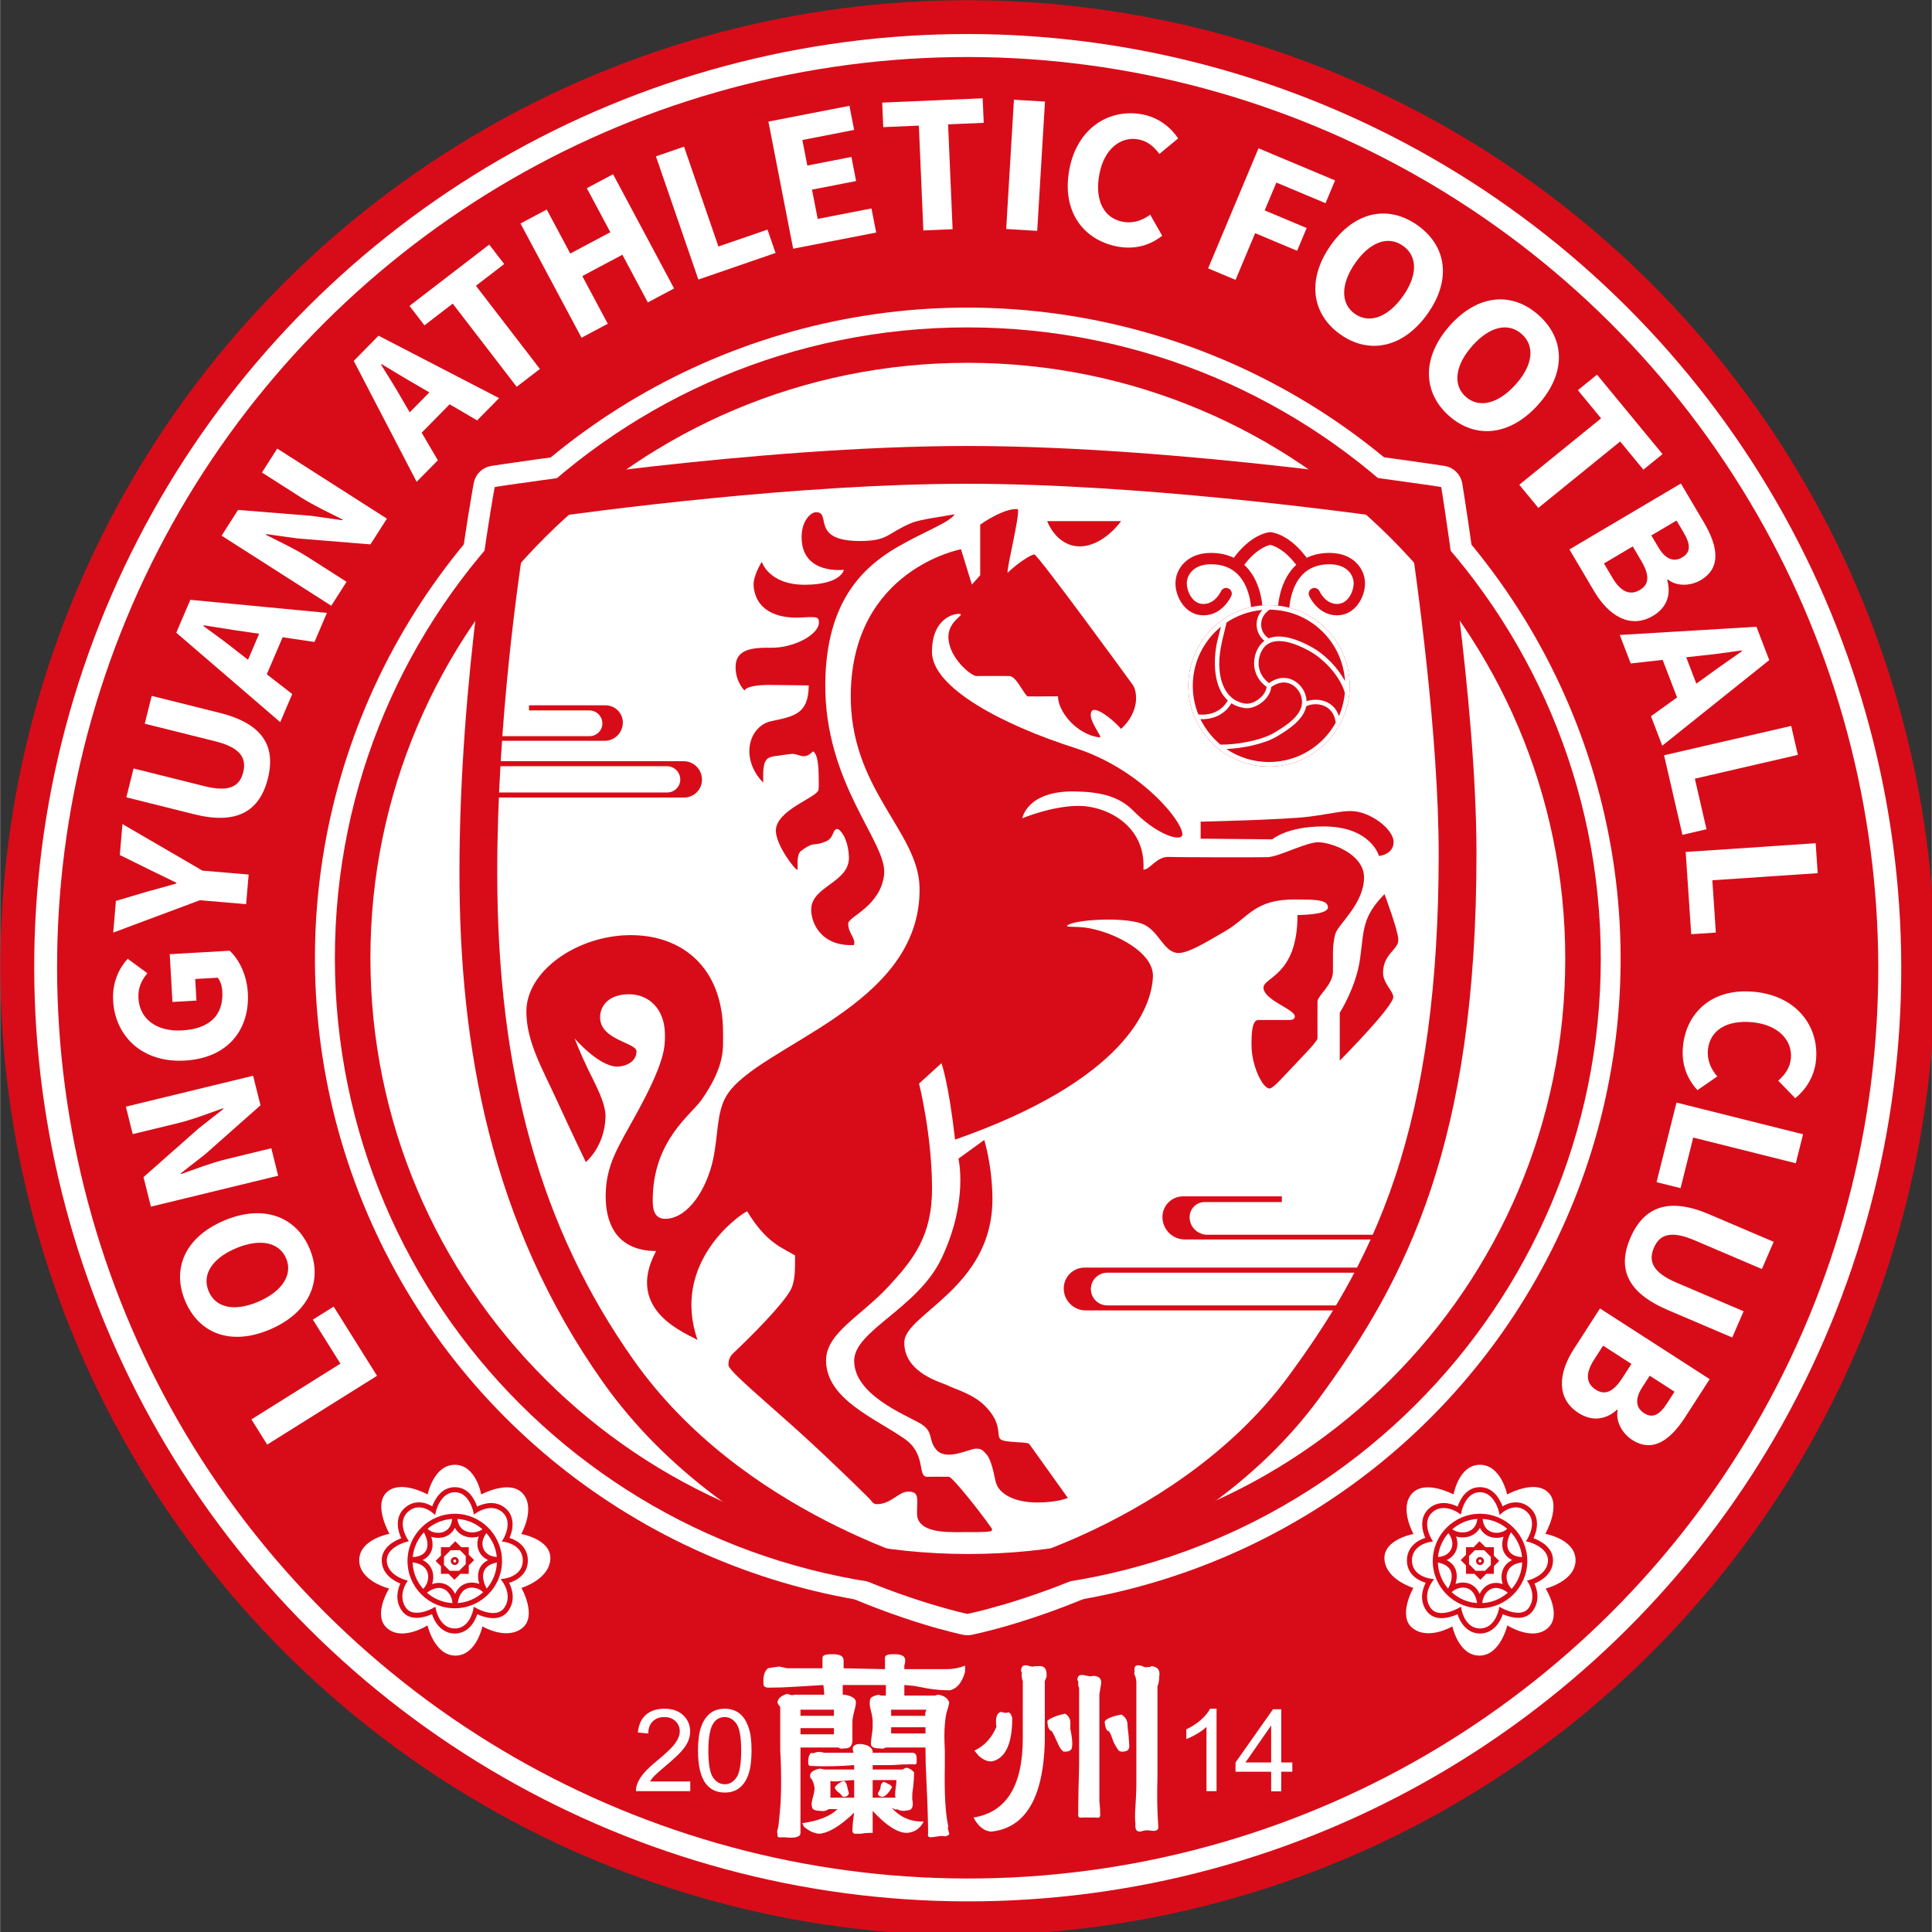 <svg xmlns="http://www.w3.org/2000/svg" width="316.228" height="316.228" viewBox="0 0 185.183 185.212" xml:space="preserve"><rect x="0" y="0" width="185.183" height="185.212" fill="#333333" stroke="none"/><g transform="translate(-19.787 -38.884)"><g transform="translate(6.542 25.655) scale(.265)"><ellipse transform="rotate(-38.445 400.017 399.99)" style="fill:#d80c18" cx="400" cy="400" rx="349.855" ry="350.092"/><ellipse transform="rotate(-38.445 399.997 399.98)" style="fill:#fff" cx="400" cy="400" rx="337.616" ry="337.845"/><ellipse transform="rotate(-38.45 400.02 400.022)" style="fill:#d80c18" cx="400" cy="400" rx="329.325" ry="329.547"/><ellipse transform="rotate(-83.955 400.045 396.647)" style="fill:#fff" cx="400.046" cy="396.632" rx="235.436" ry="236.178"/><ellipse transform="rotate(-83.955 400.068 396.648)" style="fill:none" cx="400.046" cy="396.632" rx="228.264" ry="228.984"/><ellipse transform="rotate(-83.955 400.052 396.648)" style="fill:none" cx="400.046" cy="396.632" rx="215.452" ry="216.132"/><path style="fill:#fff" d="m 399.887,211.256 c 76.844,0 171.384,14.869 171.384,14.869 0,0 12.78,77.295 12.78,132.716 0,104.207 -24.972,153.321 -56.773,196.739 -45.446,62.048 -127.391,78.155 -127.391,78.155 0,0 -84.905,-17.454 -131.835,-83.808 -40.696,-57.539 -51.919,-121.288 -51.919,-184.451 0,-71.396 12.78,-139.352 12.78,-139.352 0,0 94.13,-14.869 170.974,-14.869 m 0,-7.747 c -76.567,0 -171.236,14.814 -172.183,14.964 -3.235,0.511 -5.799,3.001 -6.405,6.22 -0.129,0.687 -12.914,69.49 -12.914,140.784 0,35.832 3.578,67.314 10.938,96.244 8.749,34.392 22.62,64.708 42.403,92.68 11.168,15.79 25.319,30.191 42.062,42.802 13.311,10.027 28.283,18.953 44.5,26.529 27.601,12.895 49.135,17.405 50.038,17.591 0.514,0.106 1.037,0.159 1.56,0.159 0.5,0 1.001,-0.049 1.494,-0.145 0.872,-0.171 21.667,-4.337 48.34,-16.347 24.724,-11.133 59.334,-31.418 83.807,-64.832 14.105,-19.259 30.056,-43.552 41.413,-77.707 11.343,-34.114 16.857,-74.547 16.857,-123.609 0,-55.42 -12.358,-130.798 -12.884,-133.98 -0.545,-3.295 -3.14,-5.87 -6.439,-6.389 -0.951,-0.15 -96.023,-14.963 -172.588,-14.963 z"/><path style="fill:#fff" d="m 571.271,226.125 c 0,0 -94.54,-14.869 -171.384,-14.869 -76.844,0 -170.974,14.869 -170.974,14.869 0,0 -12.78,67.956 -12.78,139.352 0,63.163 11.223,126.912 51.919,184.451 46.93,66.354 131.835,83.808 131.835,83.808 0,0 81.946,-16.107 127.391,-78.155 31.801,-43.419 56.773,-92.533 56.773,-196.739 10e-5,-55.421 -12.78,-132.716 -12.78,-132.716 z"/><path style="fill:#d80c18" d="m 399.887,224.927 c 60.594,0 133.39,9.539 159.421,13.251 3.354,22.382 11.072,78.472 11.072,120.663 0,46.729 -5.156,84.951 -15.763,116.852 -10.423,31.347 -25.244,53.891 -38.368,71.809 -21.563,29.44 -52.511,47.609 -74.676,57.666 -19.235,8.728 -35.435,13.06 -41.628,14.543 -14.295,-3.552 -81.95,-22.845 -120.732,-77.678 -33.709,-47.661 -49.409,-103.763 -49.409,-176.556 0,-53.847 7.518,-106.323 10.914,-127.282 25.815,-3.698 98.479,-13.268 159.17,-13.268 m 0,-13.671 c -76.844,0 -170.974,14.869 -170.974,14.869 0,0 -12.78,67.955 -12.78,139.352 0,63.163 11.223,126.912 51.919,184.451 46.93,66.353 131.835,83.808 131.835,83.808 0,0 81.945,-16.107 127.391,-78.155 31.801,-43.419 56.773,-92.533 56.773,-196.739 0,-55.421 -12.78,-132.716 -12.78,-132.716 0,0 -94.54,-14.869 -171.384,-14.869 z"/><path style="fill:#d80c18" d="M 400.046,168.36 C 273.586,168.277 171.07,270.41 171.07,396.482 c 0,126.071 102.516,228.34 228.976,228.423 126.46,0.083 228.976,-102.05 228.976,-228.122 0,-126.071 -102.516,-228.34 -228.976,-228.423 z m 1e-4,443.732 C 280.684,612.014 183.922,515.485 183.922,396.49 c 0,-118.995 96.762,-215.396 216.124,-215.318 119.362,0.078 216.124,96.607 216.124,215.602 0,118.995 -96.762,215.396 -216.124,215.318 z"/><path style="fill:#d80c18" d="M428.755 238.444h26.727c0 0-6.359 9.124-14.931 9.124-8.571 0-11.797-9.124-11.797-9.124zM418.156 234.113c.737 2.458-4.332 22.365-3.687 22.98 3.687-3.533 8.418-6.597 9.631-6.597 1.214 0 33.932 44.815 35.591 47.15 1.659 2.335 2.704 9.585-4.209 15.975-1.935-2.458-9.248-8.689-10.66-6.39-1.736 2.826 4.221 9.462 2.949 9.462-8.51-1.014-15.146-9.539-15.115-14.869 0 0-9.646 0-10.814.031-1.167.031-4.178-7.342-6.728-7.373-2.918-.035-9.554-.031-11.981 0-1.774.022-9.879-6.406-10.114-13.917-.177-5.653 5.414-7.987 4.369-8.479-1.044-.491-10.315.576-10.315 13.663 0 13.087 26.105 26.582 51.635 34.723 25.529 8.141 41.074 29.277 38.709 31.981-1.378 1.575-9.124-.737-17.558-9.278-5.244-5.31-12.212-6.814-21.243-6.943-17.265-.246-18.863 9.708-18.863 9.708 0 0 10.66-4.516 20.522-4.485 9.861.031 24.239 7.035 23.287 23.041 2.335.215 4.639-4.854 9.431-4.577 2.576.149 32.626.179 35.483.092 4.055-.123 14.009-5.468 18.433-5.407 4.424.061 16.467 4.117 16.467 12.78 0 9.339-9.278 16.897-10.322 20.215-1.045 3.318-.922 7.557-.922 7.557 0 0 .01 3.103 0 6.206-.015 4.869-5.591 8.74-5.591 10.906 0 2.166-.046 11.167 0 13.21.024 1.071-4.381 5.541-8.617 10.015-3.841 4.056-7.482 8.203-8.709 8.203-2.581 0-6.513-8.295-6.544-15.576-.017-4.055.092-9.216 2.488-9.216 2.396 0 9.616 0 11.152 0 1.536 0 2.028-.522 2.028-1.29 0-2.627-11.336-5.899-11.336-10.415 0-3.809 12.35-4.424 12.289-26.236 4.624-.123 11.012-.584 11.029-2.796.023-3.018-5.714-2.805-11.889-2.857-14.623-.123-16.835 6.513-25.069 11.336-7.862 4.605-13.956 8.258-17.419 8.018-5.315-.369-6.851-8.54-13.179-10.691-7.183-2.441-24.562-1.336-26.789.799-.423.761 3.731.054 8.587 1.044 9.262 1.89 22.718 8.756 22.442 17.327-.366 11.361-10.138 37.541-71.581 59.046-2.335-20.645-4.915-27.649-4.915-27.649l-8.11 7.373c0 0 4.597 18.124 4.7 37.633.092 17.419-6.719 25.979-15.668 35.667-10.046 10.875-22.651 16.866-22.672 26.82-.031 14.163 18.133 21.111 28.602 28.54 7.619 5.407 4.455 13.395 7.803 13.579 0 0 6.405-.046 8.018 0 1.613.046 15.645 18.387 15.637 18.986-.013 1.045-.492 1.049-13.671 1.044-7.346-.003-13.487-1.367-13.487-6.759 0-5.392 1.014-8.018-3.41-7.88-3.348.105-6.021 4.531-11.152 4.516-1.506-.005-1.73-1.138-3.011-2.35-.635-.602-12.377-12.316-24.761-23.533-12.567-11.382-25.774-22.281-25.867-24.393-.03-.685-.037-2.682 1.657-4.274 6.943-6.524 17.363-17.1 20.554-22.453 2.108-3.535 1.819-8.284 1.874-12.964-4.731-2.888-10.353-4.455-17.327-15.975-3.016 1.33-27.588 18.801-17.941 46.574-3.318-2.212-26.789-10.322-14.992-32.196-15.207-.092-18.297-11.244-18.248-20.0.061-11.09 4.402-17.457 10.959-29.364 10.423-18.93 10.515-24.246 10.485-28.914-.061-9.462-5.96-14.685-13.149-14.623-7.189.061-10.322 4.178-10.322 8.356 0 8.233 13.179 9.155 13.179 12.289 0 4.117-4.516 5.564-7.035 5.53-6.697-.092-15.361-10.2-15.361-10.2 0 0 2.023 5.323 4.793 11.029 2.899 5.974 6.547 12.452 6.39 17.48-.336 10.752-7.127 16.221-7.127 16.221 0 0-4.967-10.291-10.322-21.997-5.397-11.798-11.183-21.566-11.183-32.442 0-14.746 18.371-27.465 37.357-27.649 18.986-.184 33.916 11.789 33.793 35.391-.029 5.563.922 11.674-7.761 24.174-3.743 5.389-17.646 14.719-17.676 36.285-.005 3.32.505 7.108 5.161 6.759 7.772-.584 14.314-10.629 16.666-21.413 1.898-8.701 1.207-17.2 4.931-23.225 11.336-18.341 70.554-31.803 69.768-75.206-.369-20.368-25.437-35.667-24.884-70.26.717-44.857 39.876-52.103 39.876-52.103l3.932 12.78 3.011-3.379V239.704c-0 0 8.571-6.144 13.64-5.591z"/><path style="fill:#d80c18" d="M484.269 347.167c0 0 30.994-.703 39.446-1.843 8.452-1.14 11.06-1.997 14.9-1.997 6.789 0 15.453 6.451 15.453 11.213 0 4.547-5.284 5.038-5.284 5.038 0 0-2.888-10.814-20.399-10.691-13.088.092-18.187 4.67-18.187 4.67l-25.929-.246zM550.78 373.372c0 0 4.99 13.338 5.008 16.497.021 3.687-5.376 4.977-5.53 11.797-.087 3.87 3.564 6.636 3.702 8.848.213 3.405-19.37 23.102-19.37 23.102v-17.327c0 0 5.96-9.27 7.373-19.658 1.413-10.388.676-14.934 8.817-23.26zM396.651 469.069l9.339-6.759c0 0 2.949 9.461 2.949 21.505 0 31.95-31.612 41.443-31.866 51.581-.285 11.397 13.994 14.736 16.014 15.852 2.02 1.116 8.863 2.903 13.179 7.281 6.421 6.513 4.024 10.507 5.53 11.981 1.505 1.475 9.827.863 10.476 1.782.649.919 13.947 19.508 13.947 19.508 0 0-3.595 1.659-11.152 1.659-7.557 0-14.009-2.765-15.023-7.834-1.014-5.069-2.028-8.295-3.318-9.677-1.29-1.382-1.735-2.044-3.894-1.958-2.159.086-10.299 4.355-13.894.668-3.595-3.687-.768-6.79-6.359-9.954-5.591-3.164-23.655-10.353-23.655-22.519 0-10.937 22.98-18.924 31.581-36.989 9.88-20.747 6.144-36.128 6.144-36.128zM395.3 235.956c-4.931.968-12.416 1.789-15.714 3.18-8.722 3.679-8.249 6.452-18.294 6.497-18.479.085-10.368-10.414-16.129-10.414-1.889 0-5.253 2.995-5.253 9.032 0 13.732 15.299 11.797 15.299 11.797 0 0-.891 5.346-14.04 5.407-13.149.061-15.668-8.295-15.668-8.295 0 0-3.276 5.174-2.949 8.786.922 10.199 10.864 11.65 16.574 11.382 5.899-.277 7.076-.553 7.051 1.843-.046 4.332-9.124 9.262-17.603 9.078-8.479-.184-12.857 1.475-12.534 7.65.264 5.062 3.226 7.834 3.226 7.834 0 0 .369-2.074 9.216-2.027 7.189.037 14.009.184 14.009.184-.092 10.322-5.223 11.152-13.487 12.903-8.264 1.751-11.49 13.548-2.98 22.242-.082-4.339-.014-6.803 1.198-8.325.988-1.242 3.493-1.276 4.915-1.505 2.044-.329 2.846-.413 4.013-.536 2.874-.303 4.404 2.563 7.907-.939 1.966 1.106 2.003 7.19 2.028 8.848.024 1.658.094 4.127-.061 5.038-.491 2.888-15.606 7.312-15.422 14.992.122 5.069 6.851 14.009 7.742 13.917.483-.05-.475-3.836.783-6.129.43-.784 3.733-2.995 5.219-3.046 1.165-.039 2.595-.216 4.505-1.102 2.98-1.382 2.12-4.585 4.147-4.409.568.05 3.594 2.673 4.024 9.769.582 9.598-13.456 10.722-13.64 19.201-.107 4.945 3.564 13.518 15.422 12.995.983-2.181-2.15-4.332-2.028-7.834.086-2.463 11.797-6.267 12.995-17.788 1.198-11.52-21.781-32.78-21.29-69.4.391-29.148 13.412-41.647 26.297-49.093 9.662-5.583 18.627-8.715 20.522-11.736zM269.004 305.079h-27.71v1.843h21.843c2.596 0 4.7 2.104 4.7 4.7v0c0 2.545-2.063 4.608-4.608 4.608h-34.93v1.69h40.337c3.648 0 6.605-2.957 6.605-6.605 0-3.444-2.792-6.236-6.236-6.236zM297.207 325.293h-68.908v1.813h62.906c2.657 0 4.812 2.154 4.812 4.812 0 2.585-2.096 4.681-4.681 4.681h-63.036v1.843h69.092c3.58 0 6.482-2.902 6.482-6.482 0-3.682-2.985-6.667-6.667-6.667zM480.275 490.224c0-3.009 2.44-5.449 5.449-5.449h27.914v-2.066h-35.729c-4.123 0-7.465 3.342-7.465 7.465 0 4.496 3.645 8.141 8.141 8.141h71.427v-1.72h-63.367c-3.519 0-6.371-2.852-6.371-6.371zM450.467 522.155c-3.262 0-5.906-2.644-5.906-5.906 0-3.27 2.651-5.921 5.921-5.921h95.72v-1.843H442.288c-4.165 0-7.542 3.377-7.542 7.542 0 4.386 3.555 7.941 7.941 7.941h103.516v-1.813zM531.139 249.942c-3.188-.027-6.032.57-8.508 1.765-5.024-6.747-9.816-8.596-12.053-9.105-.429-.112-1.092-.191-1.135-.188-.042-.003-.72.079-1.133.188-2.236.509-7.028 2.358-12.053 9.105-2.475-1.195-5.319-1.792-8.508-1.765-8.266.088-12.59 5.63-12.59 11.06 0 4.829 3.518 11.517 10.123 11.517 6.875 0 9.949-6.733 10.076-7.02.46-1.034-.005-2.247-1.041-2.707-1.033-.46-2.245.005-2.707 1.04-.082.179-2.14 4.585-6.329 4.585-4.204 0-6.022-4.91-6.022-7.415-0-3.308 2.67-6.897 8.532-6.958 4.149-.051 7.482 1.191 9.926 3.671 5.095 5.171 4.932 14.045 4.93 14.134-.029 1.132.866 2.073 1.998 2.102.018 0.0.035 0.0.052 0 1.109 0 2.021-.884 2.049-1.999.012-.434.197-10.718-6.108-17.116-.196-.199-.409-.372-.613-.559 4.319-5.715 8.219-6.985 9.417-7.251 1.198.267 5.098 1.537 9.417 7.251-.204.187-.417.36-.613.559-6.305 6.398-6.12 16.682-6.108 17.116.028 1.115.94 1.999 2.049 1.999.018 0 .035 0 .053-0 1.132-.029 2.027-.97 1.998-2.102-.002-.089-.166-8.963 4.93-14.134 2.444-2.479 5.776-3.721 9.926-3.671 5.862.062 8.532 3.65 8.532 6.958 0 2.505-1.818 7.415-6.022 7.415-4.189 0-6.247-4.407-6.329-4.585-.461-1.035-1.673-1.5-2.707-1.04-1.035.46-1.501 1.672-1.04 2.707.127.287 3.201 7.02 10.076 7.02 6.605 0 10.123-6.688 10.123-11.517 0-5.43-4.324-10.972-12.59-11.06z"/><g><path style="fill:#d80c18" d="m 508.976,268.825 c -16.112,0 -29.174,13.068 -29.174,29.209 0,16.123 13.062,29.201 29.174,29.201 16.132,0 29.215,-13.078 29.215,-29.201 0,-16.142 -13.083,-29.209 -29.215,-29.209 z"/><path style="fill:#fff" d="m 508.976,268.825 c 16.132,0 29.215,13.068 29.215,29.209 0,16.123 -13.083,29.201 -29.215,29.201 -16.112,0 -29.174,-13.078 -29.174,-29.201 0,-16.142 13.063,-29.209 29.174,-29.209 m -14.895,34.486 c -5.275,-4.8 -5.28,-14.57 -3.879,-21.074 0.404,-1.815 0.912,-3.58 1.409,-5.6 -6.218,5.052 -10.19,12.763 -10.19,21.397 0,3.644 0.715,7.133 2.019,10.34 l 1.425,0.08 c 4.079,-1e-4 7.402,-1.887 9.217,-5.143 z m 28.378,2.13 c -0.906,4.596 -5.858,8.076 -10.511,10.846 -4.772,2.852 -12.53,4.333 -18.343,4.596 4.393,2.984 9.674,4.708 15.37,4.708 10.411,0 19.466,-5.762 24.153,-14.244 -0.842,-6.808 -7.305,-7.61 -10.67,-5.906 z m -31,13.859 c 5.762,0.042 14.6,-1.41 19.643,-4.423 6.549,-3.905 11.643,-8.076 9.237,-13.849 -1.222,-2.921 -5.28,-6.299 -10.546,-2.566 -0.329,4.302 -5.667,8.117 -9.486,7.629 -1.942,-0.263 -3.561,-0.872 -4.911,-1.755 -2.151,3.673 -5.997,5.753 -10.531,5.753 l -0.685,-0.02 c 1.771,3.581 4.252,6.727 7.28,9.232 z m 17.452,-38.452 c 4.559,-1.877 10.886,0.569 15.7,3.257 4.529,2.537 9.284,7.274 11.881,12.255 -0.853,-14.367 -12.718,-25.77 -27.273,-25.892 -4.338,2.86 -3.75,8.239 -0.308,10.38 z m -0.772,17.582 c -5.641,-4.118 -5.291,-10.592 -2.856,-14.438 0.599,-0.942 1.289,-1.684 2.054,-2.253 -3.276,-2.617 -3.936,-7.699 -0.755,-11.168 -4.753,0.426 -9.172,2.019 -12.922,4.544 -1.191,5.174 -2.734,9.913 -2.657,15.289 0.117,7.297 3.134,13.232 9.516,14.053 2.968,0.385 7.28,-2.791 7.62,-6.027 z m 28.287,2.131 c -1.562,-5.701 -7.234,-12.003 -12.621,-15.026 -6.666,-3.714 -13.945,-5.732 -17.141,-0.67 -2.065,3.267 -2.349,8.644 2.313,12.153 6.347,-4.381 11.404,-0.119 12.881,3.38 0.462,1.117 0.701,2.182 0.731,3.196 3.734,-1.309 9.816,-0.466 11.694,5.378 1.136,-2.628 1.876,-5.448 2.145,-8.411 z"/></g><g><path style="fill:#fff" d="M358.295 672.861v5.095c0 .212 0 .424 0 .637.209 2.76-.849 4.034-3.184 3.821-.637.212-1.274.106-1.911-.318h-13.693v30.888c0 1.486-1.911 2.017-5.732 1.592-.637 0-1.065 0-1.274 0-1.065.212-1.486-.212-1.274-1.274-.212-.425-.212-.955 0-1.592.209-.637.319-1.061.319-1.274.209-1.911.425-4.14.637-6.687.209-2.335.319-5.626.319-9.871 0-3.821-.11-7.324-.319-10.508 0-3.184 0-5.944 0-8.279 0-4.67 0-7.218 0-7.642-.849-1.061-1.168-1.698-.955-1.911.209-1.274 1.38-2.229 3.503-2.866l.955.319c.637.212 1.164.212 1.592 0h10.827c0-.849-.109-2.017-.318-3.503-3.612.212-7.115.425-10.508.637-3.184.212-6.263.318-9.235.318-1.274 0-1.911-.425-1.911-1.274-.212-2.76.318-4.67 1.592-5.732 1.061-.212 2.438-.425 4.14-.637.846.212 1.801.425 2.866.637h12.737c0-1.274 0-2.547 0-3.821 0-.849 1.061-1.274 3.184-1.274.209 0 .424 0 .637 0 2.547 0 3.821.743 3.821 2.229 0 1.061 0 2.017 0 2.866l14.966.318c0-1.486 0-2.866 0-4.14 0-.849.955-1.274 2.866-1.274.209 0 .424 0 .637 0 2.547 0 3.821.743 3.821 2.229 0 .637-.109 1.274-.318 1.911v1.274h7.642 7.642c2.335 0 4.564-.425 6.687-1.274 0 1.061 0 1.804 0 2.229-1.065 3.821-2.866 6.05-5.413 6.687-2.76 0-5.413-.212-7.961-.637-2.338-.425-4.034-.743-5.095-.955l-3.503-.319v3.821h10.827.319c.424-.212.846-.318 1.274-.318 2.119.424 3.393 1.38 3.821 2.866-.212 1.062-.428 1.911-.637 2.547-.428 1.061-.746 2.866-.955 5.413-.212 2.335-.212 5.413 0 9.235v5.732c-.212 9.977.209 17.301 1.274 21.972-.212.212-.212.637 0 1.274.209.637.319 1.168.319 1.592l-1.274.637c-.849-.212-1.804-.212-2.866 0-1.274.212-2.229.318-2.866.318-.637-.212-.849-.637-.637-1.274 0-4.246-.212-10.827-.637-19.743-.212-3.821-.319-7.642-.319-11.463-8.07 0-12.847 0-14.329 0-.637.425-1.383.531-2.229.318-2.123 0-3.184-.531-3.184-1.592 0-.637.106-1.698.319-3.184.209-1.274.318-2.229.318-2.866v-2.229c0-.849-.212-2.123-.637-3.821-.428-1.486-.531-2.76-.319-3.821 0-.849 1.061-1.486 3.184-1.911.209.212.637.318 1.274.318.425 0 .743 0 .955 0h.318c0-1.274 0-2.547 0-3.821-1.911 0-3.715 0-5.413 0h-10.19c0 1.274 0 2.441 0 3.503h.637c2.547.424 3.927 1.274 4.14 2.547 0 .849-.212 2.017-.637 3.503-.428 1.698-.637 2.972-.637 3.821zm-18.787-4.458v2.229h12.1v-2.229zm0 6.687v2.229h12.1v-2.229zm42.033 10.827v1.592c0 .637-.531.849-1.592.637-1.911 0-4.458.106-7.642.318-2.975 0-5.204 0-6.687 0v1.592h10.19.637c.637-.425 1.164-.637 1.592-.637.846.212 1.698.743 2.547 1.592v.637c0 1.274-.11 2.866-.319 4.777-.212 1.274-.318 2.229-.318 2.866 0 .425 0 .955 0 1.592.425 2.123.106 3.397-.955 3.821l-1.911.318c-1.274 0-2.123-.212-2.547-.637-.428.212-.746.212-.955 0-.428-.212-.746-.319-.955-.319 3.184 3.397 7.005 4.989 11.463 4.777-1.274 2.547-3.294 3.927-6.05 4.139-3.397 0-7.536-2.654-12.419-7.961v7.961c-.212 0-.637 0-1.274 0-.849 0-1.911.106-3.184.319h-.955c-.428 0-.849 0-1.274 0l-.637-.637c0-1.911.209-4.246.637-7.006-5.095 4.883-9.344 7.43-12.737 7.642-1.911-.212-3.715-1.062-5.413-2.547l-.637-1.274c5.941-.849 10.19-2.547 12.737-5.095-1.274 0-2.338 0-3.184 0-.849.637-1.804.849-2.866.637-2.123 0-3.184-.531-3.184-1.592-.212-.637-.11-1.698.318-3.184.425-1.486.637-2.654.637-3.503-.212-1.698-.746-2.972-1.592-3.821 0-.425 0-.743 0-.955.209-1.061 1.38-1.804 3.503-2.229.209 0 .743.106 1.592.318 2.756 0 5.622 0 8.598 0h2.229v-1.592c-5.095.425-10.19.531-15.285.319-.849 0-1.274-.212-1.274-.637-.212-1.911.106-3.291.955-4.14.209.212.637.212 1.274 0 .637-.212 1.164-.318 1.592-.318.637 0 1.274.106 1.911.318h10.827c-.212 0-.318-.106-.318-.318-.637-1.911.209-2.866 2.547-2.866 2.547.212 4.03 1.062 4.458 2.547v.637h13.056c.209 0 .424 0 .637 0 1.483-.212 2.229.424 2.229 1.91zm-22.609 7.961c-1.065 0-2.547.106-4.458.319-1.911.212-3.294.212-4.14 0v6.05c2.119 0 4.348 0 6.687 0h1.911zm-3.821 6.05h-.318c-.428-.637-1.065-1.274-1.911-1.911-.637-.637-.955-1.168-.955-1.592.846-1.061 1.911-1.804 3.184-2.229.637.212 1.061.849 1.274 1.911.209 1.062.425 1.911.637 2.547-.212.849-.849 1.274-1.911 1.274zm18.788.319c-.212-.637-.212-1.698 0-3.184.209-1.274.318-2.335.318-3.184-2.975 0-5.841 0-8.598 0v6.369zm-1.274-3.821c-1.065 1.911-2.123 3.078-3.184 3.503-1.274 0-1.911-.425-1.911-1.274l.319-.637c.424-.637.637-1.168.637-1.592 0-.637.209-1.168.637-1.592.209-.212.425-.319.637-.319.425.212 1.061.531 1.911.955.424.212.743.531.955.955zm12.419-28.022c-4.458 0-8.707 0-12.737 0v2.229h12.419c-.212-.425-.11-1.168.318-2.229zm-12.737 8.598h3.184 9.235v-2.229H372.306v1.592zM427.889 680.36c-.637 20.167-7.115 30.888-19.424 32.162-2.547-.212-4.67-1.911-6.369-5.095 11.888-1.911 17.832-11.463 17.832-28.659v-20.698c-.428-1.061-.531-2.123-.319-3.184l-.318-.319c0-1.486.527-2.229 1.592-2.229.424 0 .955.106 1.592.319.637.212 1.274.212 1.911 0 .425 0 .846 0 1.274 0 2.12-.212 3.075 1.061 2.866 3.821l-.637 1.592zm-23.882 4.777-1.592-1.911c3.609-1.698 6.259-4.564 7.961-8.598-.428-3.184.106-4.989 1.592-5.413.425 0 .846.106 1.274.318h.955c.846-.425 1.483.212 1.911 1.911 0 9.128-2.338 14.329-7.006 15.603-1.274.212-2.547-.106-3.821-.955-.637-.425-1.065-.743-1.274-.955zm30.569-1.592-.637-.637c-.428-.425-.955-1.38-1.592-2.866-.849-1.911-1.486-3.184-1.911-3.821-1.065-.425-1.592-1.698-1.592-3.821 1.274-1.061 3.393-1.911 6.369-2.547 1.483.849 2.12 2.229 1.911 4.14 0 .424 0 .849 0 1.274.637 3.184.846 5.307.637 6.369-0 1.486-1.065 2.123-3.184 1.91zm13.056-20.698v27.067c0 4.034 0 7.855 0 11.464.209 2.123.319 3.927.319 5.413-.212.637-.637.849-1.274.637h-5.095c-1.274.212-1.804-.212-1.592-1.274 0-.425 0-1.274 0-2.547 0-2.335.106-7.43.318-15.285v-27.703l-.318-.955c0-.637 0-1.168 0-1.592l-.319-.318c0-1.274.527-1.911 1.592-1.911.424 0 1.061.106 1.911.319.846.212 1.698.212 2.547 0 1.911.212 2.756 1.168 2.547 2.866-.212 1.274-.428 2.547-.637 3.821zm7.642 20.698-.637-.318c-.637-.849-1.274-1.911-1.911-3.184-.637-1.911-1.168-3.184-1.592-3.821-.849 0-1.383-1.168-1.592-3.503.637-1.061 2.654-1.911 6.05-2.547 1.483.849 2.229 2.123 2.229 3.821 0 .637.106 1.698.319 3.184.209 2.547.319 4.033.319 4.458 0 1.486-1.065 2.123-3.184 1.911zm5.732 12.419v-37.575c0-.425-.11-1.061-.319-1.911-.428-.637-.531-1.274-.319-1.911-.212-1.486.209-2.229 1.274-2.229.425 0 .955.106 1.592.319.637.424 1.274.531 1.911.318.209 0 .425 0 .637 0 .209 0 .424-.106.637-.318 2.335.212 3.29 1.486 2.866 3.821 0 1.274-.212 2.441-.637 3.503v32.798c-.212 6.369-.11 12.419.318 18.151 0 1.062-.849 1.486-2.547 1.274-.849-.212-1.804-.212-2.866 0-.637.212-1.065.319-1.274.319-1.274 0-1.804-.955-1.592-2.866-.212-1.274-.212-3.397 0-6.369.209-3.184.319-5.626.319-7.324z"/></g><path style="fill:#fff" d="m 204.632,590.557 c 0,0 2.162,-10.737 9.842,-10.737 7.68,0 9.539,10.737 9.539,10.737 0,0 10.328,-5.607 15.049,-0.323 4.721,5.284 -0.563,14.623 -0.563,14.623 0,0 11.06,1.93 10.507,9.24 -0.553,7.31 -10.445,10.263 -10.445,10.263 0,0 5.899,10.38 0.123,14.67 -5.776,4.29 -14.234,-0.748 -14.234,-0.748 0,0 -2.213,10.568 -9.78,10.568 -7.567,0 -10.098,-10.937 -10.098,-10.937 0,0 -8.928,5.766 -14.489,1.117 -5.561,-4.649 0.614,-14.447 0.614,-14.447 0,0 -10.814,-2.644 -10.814,-10.248 0,-7.604 10.937,-9.539 10.937,-9.539 0,0 -5.957,-10.404 -0.966,-15.063 4.991,-4.66 14.78,0.824 14.78,0.824 z"/><g><path style="fill:#d80c18" d="m 214.44,616.067 c -0.794,0 -1.44,-0.646 -1.44,-1.44 0,-0.795 0.646,-1.441 1.44,-1.441 0.794,0 1.441,0.646 1.441,1.441 -1e-4,0.794 -0.646,1.44 -1.441,1.44 z m 0,-1.97 c -0.292,0 -0.529,0.238 -0.529,0.53 0,0.292 0.237,0.529 0.529,0.529 0.292,0 0.529,-0.237 0.529,-0.529 0,-0.292 -0.237,-0.53 -0.529,-0.53 z"/><path style="fill:#d80c18" d="m 219.506,616.223 1.933,-1.933 -1.933,-1.933 v -2.732 h -2.732 l -2.148,-2.148 -2.147,2.148 h -3.037 v 3.037 l -1.932,1.932 1.932,1.932 v 2.731 h 2.732 l 2.148,2.149 2.148,-2.149 h 3.035 z m -1.094,-0.453 -2.396,2.396 h -3.389 l -2.092,-2.092 v -2.959 l 2.397,-2.397 h 3.388 l 2.092,2.092 z"/><path style="fill:#d80c18" d="m 214.44,640.853 c -4.764,0 -7.299,-4.094 -8.239,-6.987 -2.326,1.021 -7.962,2.897 -10.904,-1.264 -2.715,-3.842 -1.396,-7.974 -0.548,-9.83 -2.083,-0.834 -6.529,-3.184 -6.715,-8.112 -0.19,-5.03 4.782,-7.439 7.054,-8.275 -1.368,-2.847 -2.396,-7.738 1.271,-10.982 3.533,-3.128 7.58,-2 9.94,-0.558 0.84,-2.304 3.152,-6.936 8.175,-6.936 5.09,0 7.288,4.745 8.05,7.028 2.562,-1.307 6.945,-2.331 10.371,0.697 3.494,3.086 2.609,7.818 1.349,10.633 2.788,0.846 6.64,3.261 6.64,8.175 0,4.887 -3.921,7.24 -6.799,8.057 1.015,1.968 2.513,6.136 -0.246,10.098 -3.046,4.375 -8.876,2.367 -11.266,1.287 -0.904,2.896 -3.379,6.969 -8.134,6.969 z m -7.009,-9.671 0.255,1.2 c 0.057,0.271 1.469,6.649 6.754,6.649 5.274,0 6.583,-6.365 6.636,-6.635 l 0.242,-1.235 1.099,0.614 c 0.071,0.04 7.062,3.896 9.926,-0.218 2.963,-4.255 -0.285,-8.953 -0.425,-9.151 l -0.856,-1.211 1.468,-0.217 c 0.267,-0.039 6.531,-1.023 6.531,-6.533 0,-5.526 -6.047,-6.615 -6.305,-6.658 l -1.297,-0.22 0.66,-1.138 c 0.142,-0.244 3.432,-6.013 -0.431,-9.426 -3.892,-3.438 -8.993,-0.073 -9.208,0.072 l -1.116,0.752 -0.286,-1.316 c -0.015,-0.068 -1.524,-6.776 -6.605,-6.776 -5.099,0 -6.778,6.729 -6.794,6.796 l -0.346,1.437 -1.128,-0.952 c -0.192,-0.161 -4.632,-3.792 -8.64,-0.245 -4.033,3.568 -0.53,9.423 -0.38,9.67 l 0.638,1.046 -1.185,0.312 c -0.07,0.018 -6.97,1.888 -6.785,6.795 0.187,4.971 6.369,6.773 6.431,6.791 l 1.169,0.33 -0.643,1.031 c -0.118,0.191 -2.886,4.763 -0.028,8.806 2.744,3.887 9.502,0.255 9.57,0.219 z"/><path style="fill:#d80c18" d="m 214.44,597.531 c -9.427,0 -17.096,7.669 -17.096,17.096 0,9.426 7.669,17.096 17.096,17.096 9.427,0 17.096,-7.669 17.096,-17.096 0,-9.426 -7.669,-17.096 -17.096,-17.096 z m -8.114,20.692 c -0.566,-1.755 -1.784,-3.104 -3.509,-3.957 1.213,-0.553 2.162,-1.387 2.788,-2.479 0.945,-1.645 1.05,-3.681 0.343,-5.93 1.192,0.391 2.555,0.511 3.869,0.271 2.145,-0.393 3.756,-1.643 4.671,-3.53 0.754,1.395 1.934,2.433 3.474,3.009 1.618,0.606 3.486,0.629 5.15,0.167 -0.693,1.837 -0.665,3.719 0.139,5.393 0.674,1.403 1.823,2.474 3.269,3.124 -1.625,0.806 -2.72,1.979 -3.271,3.509 -0.6,1.666 -0.414,3.516 0.062,5.116 -1.227,-0.459 -2.635,-0.643 -4.024,-0.368 -1.363,0.269 -3.439,1.153 -4.716,3.959 -0.625,-1.272 -1.589,-2.432 -2.877,-3.17 -0.688,-0.394 -1.711,-0.796 -3.022,-0.796 -0.732,0 -1.553,0.126 -2.457,0.447 0.541,-1.543 0.608,-3.222 0.111,-4.764 z m 23.313,-5.054 c -2.174,-0.104 -3.947,-1.129 -4.746,-2.792 -0.845,-1.76 -0.467,-3.889 0.981,-5.841 2.078,2.351 3.451,5.336 3.765,8.633 z m -11.039,-9.27 c -1.337,-0.5 -2.892,-1.701 -3.187,-4.496 3.462,0.22 6.61,1.591 9.068,3.744 -1.522,1.119 -3.961,1.47 -5.881,0.752 z m -13.923,-0.891 c -0.014,-0.024 -0.03,-0.049 -0.044,-0.074 2.426,-2.038 5.493,-3.322 8.849,-3.532 -0.337,3.684 -2.599,4.676 -3.993,4.931 -1.967,0.361 -3.945,-0.357 -4.811,-1.325 z m 6.109,21.91 c 1.773,1.016 2.771,3.192 2.803,4.938 -3.526,-0.196 -6.73,-1.585 -9.222,-3.779 2.407,-1.78 4.614,-2.195 6.419,-1.159 z m 8.854,-0.582 c 1.849,-0.36 3.932,0.44 4.975,1.503 0.021,0.033 0.04,0.058 0.061,0.089 -2.467,2.236 -5.657,3.675 -9.181,3.917 0.523,-3.167 1.936,-5.074 4.144,-5.51 z m 6.357,0.246 c -0.786,-1.374 -1.818,-3.987 -1.033,-6.165 0.593,-1.647 2.182,-2.741 4.722,-3.265 -0.123,3.597 -1.488,6.878 -3.689,9.43 z m -22.727,-20.337 c 1.407,2.619 1.694,4.998 0.754,6.635 -0.817,1.423 -2.498,2.227 -4.786,2.335 0.318,-3.452 1.796,-6.566 4.032,-8.97 z m -4.078,10.881 c 2.827,0.32 4.734,1.592 5.399,3.655 0.64,1.986 -0.027,4.358 -1.575,5.947 -2.283,-2.579 -3.704,-5.925 -3.824,-9.603 z"/></g><path style="fill:#fff" d="m 595.142,590.557 c 0,0 -2.162,-10.737 -9.842,-10.737 -7.68,0 -9.539,10.737 -9.539,10.737 0,0 -10.328,-5.607 -15.049,-0.323 -4.721,5.284 0.563,14.623 0.563,14.623 0,0 -11.06,1.93 -10.507,9.24 0.553,7.31 10.445,10.263 10.445,10.263 0,0 -5.899,10.38 -0.123,14.67 5.776,4.29 14.234,-0.748 14.234,-0.748 0,0 2.213,10.568 9.78,10.568 7.567,0 10.098,-10.937 10.098,-10.937 0,0 8.928,5.766 14.489,1.117 5.561,-4.649 -0.614,-14.447 -0.614,-14.447 0,0 10.814,-2.644 10.814,-10.248 0,-7.604 -10.937,-9.539 -10.937,-9.539 0,0 5.957,-10.404 0.967,-15.063 -4.991,-4.66 -14.78,0.824 -14.78,0.824 z"/><g><path style="fill:#d80c18" d="m 583.894,614.627 c 0,-0.795 0.646,-1.441 1.44,-1.441 0.794,0 1.441,0.646 1.441,1.441 0,0.794 -0.646,1.44 -1.441,1.44 -0.794,0 -1.44,-0.646 -1.44,-1.44 z m 0.911,0 c 0,0.292 0.237,0.529 0.529,0.529 0.292,0 0.529,-0.237 0.529,-0.529 0,-0.292 -0.237,-0.53 -0.529,-0.53 -0.292,0 -0.529,0.238 -0.529,0.53 z"/><path style="fill:#d80c18" d="m 580.268,619.259 h 3.035 l 2.148,2.149 2.149,-2.149 h 2.731 v -2.731 l 1.932,-1.932 -1.932,-1.932 v -3.037 h -3.036 l -2.148,-2.148 -2.148,2.148 h -2.732 v 2.732 l -1.933,1.933 1.933,1.933 v 3.035 z m 1.094,-6.448 2.092,-2.092 h 3.388 l 2.397,2.397 v 2.959 l -2.092,2.092 h -3.389 l -2.396,-2.396 z"/><path style="fill:#d80c18" d="m 577.201,633.884 c -2.39,1.08 -8.219,3.088 -11.266,-1.287 -2.759,-3.962 -1.261,-8.13 -0.246,-10.098 -2.878,-0.816 -6.799,-3.169 -6.799,-8.057 0,-4.914 3.851,-7.329 6.64,-8.175 -1.26,-2.815 -2.145,-7.548 1.349,-10.633 3.426,-3.028 7.81,-2.003 10.371,-0.697 0.763,-2.283 2.96,-7.028 8.05,-7.028 5.023,0 7.336,4.632 8.175,6.936 2.359,-1.442 6.407,-2.57 9.94,0.558 3.667,3.244 2.639,8.135 1.271,10.982 2.272,0.836 7.244,3.245 7.054,8.275 -0.185,4.927 -4.632,7.278 -6.715,8.112 0.848,1.856 2.167,5.987 -0.548,9.83 -2.942,4.161 -8.578,2.285 -10.904,1.264 -0.94,2.893 -3.475,6.987 -8.239,6.987 -4.755,-10e-5 -7.23,-4.073 -8.134,-6.969 z m 16.218,-2.115 c 0.068,0.036 6.826,3.668 9.57,-0.219 2.858,-4.043 0.09,-8.616 -0.028,-8.806 l -0.643,-1.031 1.169,-0.33 c 0.062,-0.018 6.245,-1.82 6.431,-6.791 0.185,-4.907 -6.715,-6.777 -6.785,-6.795 l -1.185,-0.312 0.638,-1.046 c 0.151,-0.247 3.654,-6.102 -0.38,-9.67 -4.008,-3.548 -8.448,0.084 -8.64,0.245 l -1.128,0.952 -0.346,-1.437 c -0.016,-0.068 -1.695,-6.796 -6.794,-6.796 -5.081,0 -6.59,6.708 -6.605,6.776 l -0.286,1.316 -1.116,-0.752 c -0.215,-0.145 -5.317,-3.51 -9.208,-0.072 -3.863,3.413 -0.573,9.183 -0.431,9.426 l 0.66,1.138 -1.297,0.22 c -0.258,0.044 -6.305,1.132 -6.305,6.658 0,5.51 6.264,6.494 6.531,6.533 l 1.468,0.217 -0.856,1.211 c -0.14,0.199 -3.388,4.896 -0.425,9.151 2.864,4.114 9.855,0.258 9.926,0.218 l 1.099,-0.614 0.242,1.235 c 0.053,0.271 1.363,6.635 6.636,6.635 5.285,0 6.697,-6.377 6.754,-6.649 l 0.255,-1.2 z"/><path style="fill:#d80c18" d="m 568.239,614.627 c 0,9.426 7.669,17.096 17.096,17.096 9.427,0 17.096,-7.669 17.096,-17.096 0,-9.426 -7.669,-17.096 -17.096,-17.096 -9.427,0 -17.096,7.669 -17.096,17.096 z m 25.321,8.36 c -0.903,-0.321 -1.725,-0.447 -2.457,-0.447 -1.311,0 -2.334,0.402 -3.022,0.796 -1.288,0.739 -2.253,1.899 -2.877,3.17 -1.277,-2.805 -3.353,-3.69 -4.716,-3.959 -1.39,-0.276 -2.797,-0.092 -4.024,0.368 0.477,-1.6 0.662,-3.45 0.062,-5.116 -0.551,-1.53 -1.646,-2.703 -3.271,-3.509 1.446,-0.65 2.596,-1.721 3.269,-3.124 0.804,-1.674 0.832,-3.556 0.139,-5.393 1.664,0.462 3.532,0.439 5.15,-0.167 1.539,-0.576 2.719,-1.615 3.474,-3.009 0.915,1.887 2.526,3.137 4.671,3.53 1.314,0.24 2.677,0.12 3.869,-0.271 -0.708,2.249 -0.602,4.285 0.343,5.93 0.627,1.092 1.575,1.926 2.788,2.479 -1.725,0.854 -2.943,2.202 -3.509,3.957 -0.497,1.542 -0.43,3.221 0.111,4.764 z m -19.66,-18.451 c 1.448,1.952 1.826,4.082 0.981,5.841 -0.799,1.663 -2.571,2.687 -4.746,2.792 0.314,-3.296 1.687,-6.281 3.765,-8.633 z m 1.393,-1.388 c 2.458,-2.153 5.606,-3.525 9.068,-3.744 -0.295,2.796 -1.85,3.996 -3.187,4.496 -1.92,0.718 -4.359,0.367 -5.881,-0.752 z m 14.993,1.186 c -1.394,-0.255 -3.657,-1.247 -3.993,-4.931 3.357,0.21 6.424,1.494 8.849,3.532 -0.014,0.025 -0.03,0.049 -0.044,0.074 -0.866,0.968 -2.845,1.686 -4.811,1.325 z m 5.121,21.744 c -2.492,2.195 -5.697,3.583 -9.222,3.779 0.032,-1.747 1.03,-3.922 2.803,-4.938 1.805,-1.036 4.012,-0.621 6.419,1.159 z m -11.129,3.769 c -3.523,-0.243 -6.714,-1.681 -9.181,-3.917 0.021,-0.032 0.04,-0.056 0.061,-0.089 1.043,-1.064 3.126,-1.864 4.975,-1.503 2.208,0.436 3.622,2.343 4.144,5.51 z M 570.088,615.153 c 2.54,0.524 4.129,1.617 4.722,3.265 0.785,2.178 -0.247,4.791 -1.033,6.165 -2.201,-2.552 -3.566,-5.833 -3.689,-9.43 z m 30.448,-1.938 c -2.288,-0.108 -3.969,-0.912 -4.786,-2.335 -0.939,-1.637 -0.653,-4.016 0.754,-6.635 2.236,2.404 3.713,5.518 4.032,8.97 z m -3.777,11.514 c -1.548,-1.589 -2.215,-3.962 -1.575,-5.947 0.665,-2.064 2.571,-3.336 5.399,-3.655 -0.12,3.678 -1.541,7.024 -3.824,9.603 z"/></g><g><path style="fill:#fff" d="M299.628 694.378v3.505h-19.63c-.027-.878.115-1.722.425-2.532.5-1.337 1.3-2.654 2.401-3.95 1.101-1.297 2.691-2.796 4.771-4.497 3.228-2.647 5.409-4.744 6.543-6.29 1.134-1.546 1.702-3.008 1.702-4.386 0-1.445-.517-2.664-1.55-3.657-1.033-.993-2.38-1.489-4.042-1.489-1.756 0-3.16.527-4.214 1.58-1.053 1.053-1.587 2.512-1.6 4.376l-3.748-.385c.257-2.796 1.222-4.926 2.897-6.391 1.675-1.465 3.923-2.198 6.746-2.198 2.85 0 5.105.79 6.766 2.37 1.661 1.58 2.492 3.538 2.492 5.875 0 1.188-.243 2.357-.729 3.505-.486 1.148-1.293 2.357-2.421 3.626-1.128 1.27-3.002 3.012-5.622 5.227-2.188 1.837-3.592 3.083-4.214 3.738-.621.655-1.135 1.313-1.54 1.975h14.565zM302.432 683.236c0-3.511.361-6.338 1.084-8.478.723-2.141 1.796-3.792 3.221-4.953 1.425-1.161 3.218-1.742 5.378-1.742 1.594 0 2.991.321 4.194.962 1.202.641 2.195 1.567 2.978 2.776.783 1.209 1.398 2.681 1.843 4.416.446 1.736.668 4.075.668 7.019 0 3.485-.358 6.297-1.074 8.438-.716 2.141-1.786 3.795-3.211 4.963-1.425 1.168-3.224 1.752-5.399 1.752-2.863 0-5.112-1.026-6.746-3.079-1.958-2.472-2.937-6.496-2.937-12.074zm3.748 0c0 4.875.571 8.12 1.712 9.734 1.141 1.614 2.549 2.421 4.224 2.421 1.675 0 3.083-.81 4.224-2.431 1.141-1.621 1.712-4.862 1.712-9.724 0-4.889-.571-8.137-1.712-9.744-1.141-1.607-2.563-2.411-4.264-2.411-1.675 0-3.012.709-4.011 2.127-1.256 1.81-1.884 5.152-1.884 10.028zM490.021 697.883h-3.647l0-23.236c-.878.837-2.029 1.675-3.454 2.512-1.425.837-2.704 1.465-3.839 1.884l0-3.525c2.039-.959 3.822-2.12 5.348-3.484 1.526-1.364 2.607-2.688 3.241-3.971h2.35zM509.774 697.959l0-7.111h-12.884l0-3.343 13.553-19.245h2.978l-0 19.245h4.011v3.343h-4.011l-0 7.111zm0-10.453 0-13.391-9.299 13.391z"/></g><g><path style="fill:#fff" d="m146.592 572.515-5.712-9.118 32.194-20.169-9.972-15.918 7.532-4.719 15.684 25.036zM147.674 530.827c-14.141 6.069-25.674 1.573-30.679-10.089-5.005-11.662-.265-23.142 13.822-29.188 14.141-6.069 26.05-1.734 31.055 9.928 5.005 11.662-.056 23.28-14.197 29.349zm-12.558-29.259c-8.678 3.724-12.204 9.645-9.672 15.544 2.532 5.899 9.252 7.421 17.93 3.697 8.678-3.724 12.58-9.806 10.048-15.705-2.532-5.899-9.628-7.261-18.306-3.536zM141.491 439.081l2.679 10.685-19.88 17.597-8.97 7.019.071.283c4.747-1.675 10.986-4.083 16.413-5.401l16.264-3.951 2.491 9.936-46.038 11.185-2.679-10.686 19.938-17.611 8.912-7.005-.071-.283c-4.955 1.724-10.911 4.064-16.338 5.383l-16.339 3.97-2.491-9.936zM116.808 433.589c-15.595.891-25.233-8.993-25.953-21.59-.391-6.847 2.241-11.877 5.25-15.237l7.138 5.234c-2.013 2.464-3.464 5.076-3.233 9.121.415 7.263 6.393 12.098 15.817 11.56 9.662-.552 15.027-5.266 14.52-14.148-.108-1.889-.711-3.819-1.684-4.916l-8.116.464.446 7.816-8.675.495-.987-17.291 21.672-1.238c3.359 3.073 6.207 8.661 6.582 15.244.742 12.998-6.944 23.58-22.777 24.485zM122.25 375.582l-31.363 11.707.974-11.453 11.126-3.315c3.618-.967 6.972-1.931 10.716-2.973l.025-.29c-3.514-1.659-6.648-3.286-10.048-4.884l-10.406-5.146.951-11.188 28.936 16.834 16.714 1.421-.911 10.71zM120.184 344.489l-24.546-6.132 2.607-10.439 25.604 6.396c8.957 2.238 12.765.163 14.056-5.004 1.297-5.192-1.052-8.955-10.01-11.193l-25.604-6.396 2.514-10.063 24.546 6.132c15.359 3.837 20.467 11.806 17.483 23.751-2.984 11.945-11.291 16.785-26.65 12.948zM163.695 282.159l4.498-10.527-49.414-4.725-5.085 11.9 37.606 32.359 4.345-10.169-9.203-7.135 5.732-13.414zm-24.041 6.44-3.575-2.772c-3.828-3.077-8.416-6.421-12.555-9.443l.115-.27c5.041.759 10.688 1.777 15.561 2.408l4.475.664zM130.091 243.703l5.946-9.309 26.431 2.122 11.256 1.594.157-.246c-4.471-2.253-10.498-5.071-15.175-8.059l-14.018-8.954 5.529-8.656 39.678 25.345-5.947 9.309-26.48-2.155-11.206-1.562-.157.246c4.649 2.368 10.433 5.03 15.11 8.018l14.082 8.995-5.529 8.656zM222.534 202l7.941-8.063-43.601-22.581-8.978 9.116 22.755 43.748 7.671-7.789-5.852-9.982 10.119-10.275zm-24.381-2.915-2.273-3.877c-2.395-4.253-5.39-9.033-8.09-13.349l.204-.207c4.347 2.56 9.157 5.581 13.397 7.961l3.863 2.263zM238.227 130.779l9.494-5.055 8.505 15.923 14.495-7.719-8.505-15.923 9.493-5.055 22.073 41.323-9.493 5.055-9.214-17.25-14.495 7.719 9.214 17.25-9.494 5.055zM287.213 106.486l10.168-3.502 12.44 36.115 17.752-6.115 2.911 8.45-27.92 9.617zM327.899 93.914l29.318-5.709 1.698 8.719-18.739 3.649 1.798 9.233 15.953-3.107 1.698 8.72-15.953 3.107 2.063 10.594 19.458-3.789 1.698 8.719-30.036 5.849zM382.329 95.361l-12.883.552-.38-8.874 36.348-1.558.38 8.874-12.884.552 1.626 37.931-10.582.454zM213.702 159.758l-10.222 7.86-5.415-7.041 28.841-22.177 5.415 7.041-10.223 7.861 23.143 30.096-8.396 6.456zM416.727 85.998l11.225.674-2.808 46.765-11.225-.674zM436.76 111.279c2.836-15.307 14.698-22.227 26.47-19.971 6.021 1.154 10.354 4.89 12.902 8.673l-6.792 5.627c-1.937-2.604-4.17-4.602-7.543-5.248-6.388-1.224-12.467 3.388-14.18 12.638-1.757 9.483 1.679 15.849 8.488 17.154 3.826.733 7.181-.556 9.912-2.567l4.34 7.612c-4.695 3.715-10.27 5.044-16.299 3.889-11.814-2.264-20.176-12.265-17.297-27.806zM505.2 103.565l27.697 11.621-3.456 8.236-17.775-7.458-4.226 10.071 15.184 6.371-3.456 8.236-15.184-6.371-7.089 16.895-9.922-4.163zM531.37 138.593c8.8-12.439 20.96-14.539 31.36-7.181 10.398 7.357 12.432 19.572 3.665 31.963-8.801 12.439-21.195 14.869-31.593 7.511-10.4-7.358-12.232-19.854-3.431-32.293zm26.091 18.461c5.401-7.633 5.27-14.488.011-18.21-5.261-3.722-11.768-1.564-17.169 6.069-5.401 7.633-5.503 14.819-.243 18.541 5.259 3.721 12.001 1.233 17.402-6.401zM574.436 167.682c10.233-11.467 22.6-12.242 32.102-3.761 9.5 8.48 10.092 20.901-.102 32.324-10.234 11.467-22.873 12.545-32.373 4.065-9.501-8.481-9.86-21.161.374-32.628zm23.837 21.277c6.28-7.037 6.955-13.898 2.15-18.187-4.806-4.29-11.546-2.842-17.826 4.194-6.28 7.037-7.227 14.203-2.421 18.493 4.805 4.289 11.817 2.537 18.097-4.5zM629.132 201.263l-8.397-10.189 6.925-5.621 23.692 28.748-6.925 5.621-8.398-10.19-29.599 24.024-6.897-8.369zM658 224.831l8.267 13.979c5.013 8.477 6.607 16.421-1.095 20.976-3.617 2.139-8.681 2.367-11.888-.233l-.247.146c1.397 4.805.267 9.821-5.119 13.007-8.203 4.851-16.035-.001-21.288-8.885l-8.955-15.143zm-8.137 23.102c2.65 4.481 5.692 5.357 8.624 3.623 3.107-1.837 3.077-4.645.532-8.948l-2.592-4.384-9.117 5.391zm-16.643 10.978c2.976 5.033 6.282 6.587 9.949 4.419 3.536-2.091 3.465-5.499.463-10.576l-3.051-5.159-10.412 6.157zM647.171 309.012l4.093 10.663 38.696-30.959-4.628-12.056-49.44 2.968 3.954 10.3 11.554-1.287 5.215 13.587zm12.752-21.319 4.488-.5c4.882-.458 10.494-1.252 15.56-1.966l.105.274c-4.14 2.96-8.894 6.155-12.825 9.091l-3.669 2.635zM697.896 312.53l2.42 10.478-37.268 8.607 4.225 18.294-8.719 2.014-6.645-28.772zM706.755 354.963l.728 10.835-38.11 2.563 1.272 18.917-8.916.6-2-29.751zM684.847 408.744c15.403 1.596 23.259 12.9 22.02 24.856-.634 6.115-3.969 10.751-7.501 13.606l-6.147-6.338c2.416-2.148 4.206-4.544 4.561-7.968.673-6.488-4.409-12.194-13.717-13.159-9.543-.989-15.558 2.962-16.275 9.878-.403 3.885 1.157 7.137 3.38 9.705l-7.174 4.957c-4.077-4.394-5.864-9.862-5.229-15.987 1.244-11.999 10.445-21.172 26.082-19.551zM702.194 460.252l-2.626 10.484-37.104-9.293-4.585 18.304-8.681-2.174 7.21-28.787zM668.235 489.199l23.328 9.952-4.262 9.848-24.333-10.381c-8.513-3.632-12.618-2.201-14.727 2.673-2.119 4.897-.398 8.973 8.115 12.605l24.333 10.381-4.109 9.493-23.328-9.952c-14.597-6.227-18.375-14.878-13.498-26.147 4.877-11.268 13.884-14.699 28.481-8.472zM668.417 548.836l-8.778 13.62c-5.323 8.259-11.72 13.216-19.299 8.331-3.56-2.294-6.062-6.734-5.188-10.764l-.243-.157c-3.673 3.387-8.682 4.6-13.983 1.184-8.072-5.203-7.277-14.38-1.699-23.035l9.509-14.754zm-24.402 2.96c-2.814 4.366-2.219 7.483.667 9.342 3.057 1.971 5.56.697 8.262-3.496l2.753-4.271-8.971-5.782zm-17.395-10.051c-3.16 4.903-3.053 8.559.555 10.884 3.48 2.243 6.502.666 9.691-4.281l3.24-5.026-10.245-6.603z"/></g></g></g></svg>